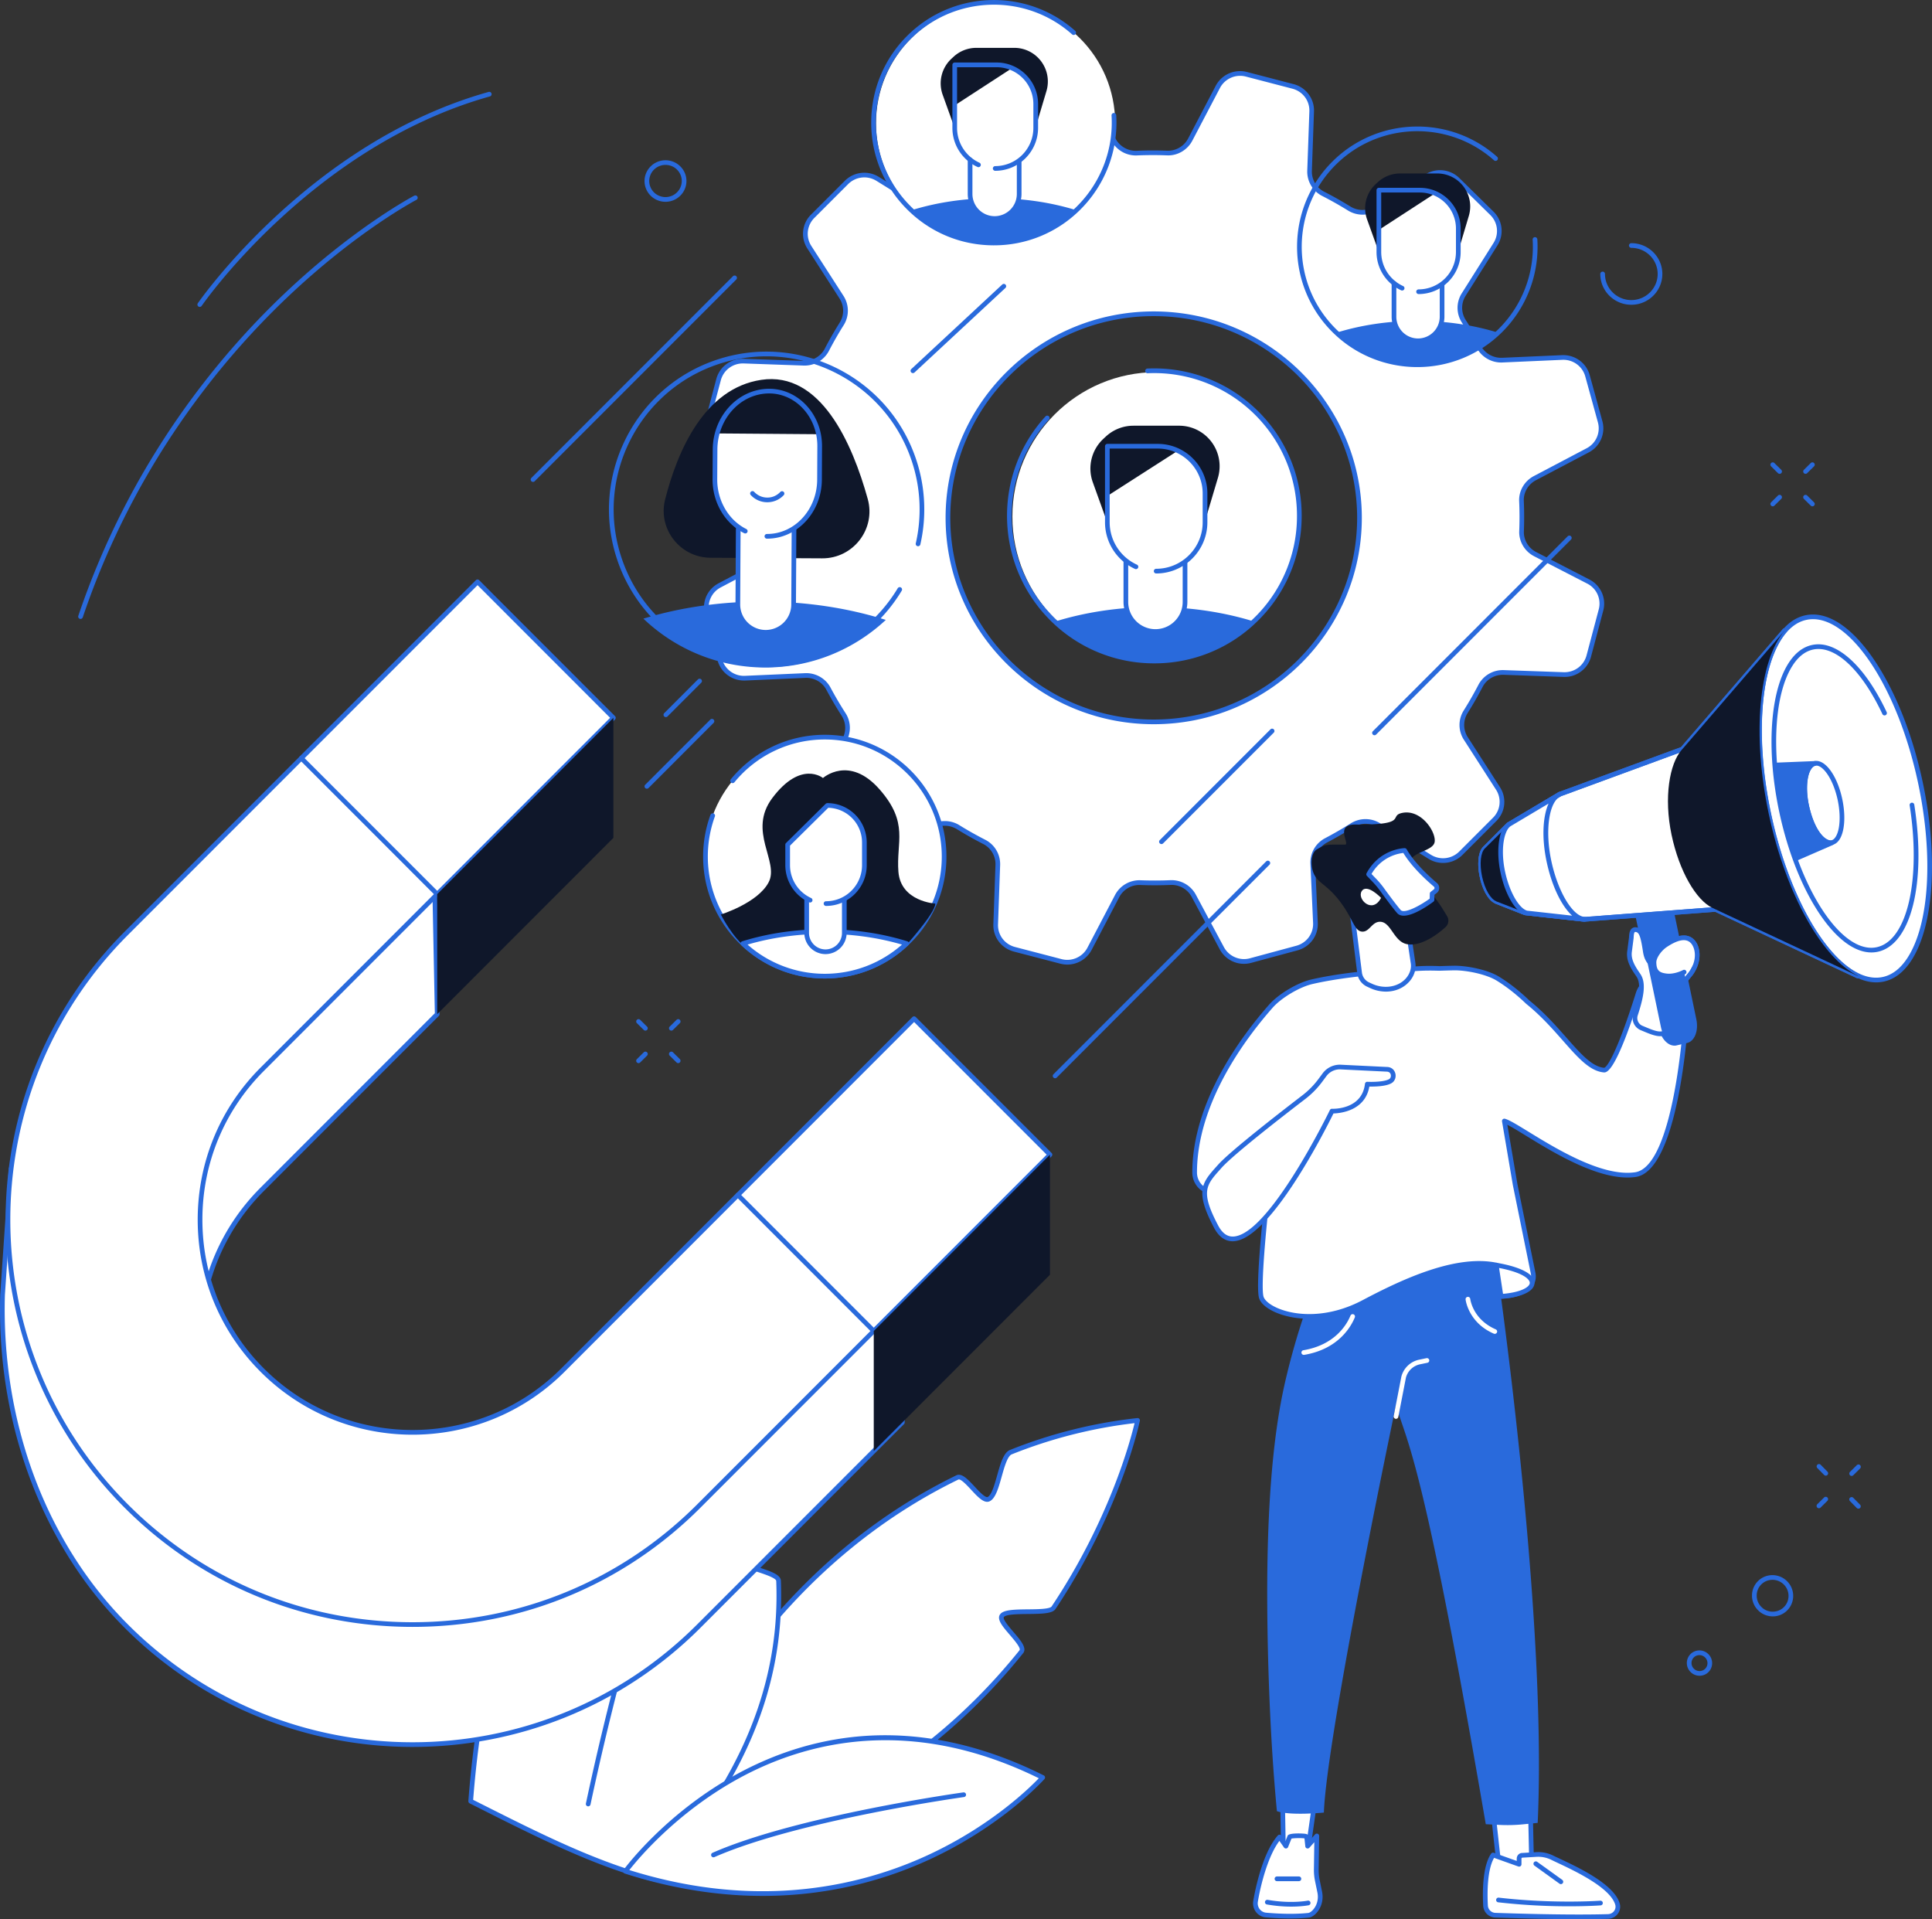 <svg width="298" height="296" fill="none" xmlns="http://www.w3.org/2000/svg">
  <rect width="100%" height="100%" fill="#333333" stroke="none"/>
  <g clip-path="url(#a)">
    <path
      d="M98.865 287.944s10.072-41.202 48.803-60.074c1.186-.578 3.633 3.922 4.833 3.343 1.537-.742 1.808-6.595 3.417-7.242a74.019 74.019 0 0 1 19.548-4.895s-2.769 13.62-12.954 28.889c-.766 1.15-7.104.065-7.957 1.23-.806 1.099 3.872 4.453 2.983 5.556-11.475 14.274-29.823 28.462-58.674 33.193Z"
      fill="#fff" />
    <path
      d="M98.865 288.306a.362.362 0 0 1-.35-.449c.024-.105 2.613-10.497 9.916-23.057 6.739-11.594 18.991-27.47 39.078-37.255.831-.405 1.8.636 2.827 1.743.654.706 1.648 1.769 2.006 1.599.608-.293 1.063-1.91 1.465-3.339.509-1.808.99-3.519 1.974-3.914a74.694 74.694 0 0 1 19.642-4.919.367.367 0 0 1 .307.115.353.353 0 0 1 .087.315c-.029.138-2.903 13.866-13.008 29.015-.456.684-1.902.749-4.23.771-1.443.014-3.417.032-3.738.474-.228.311.835 1.548 1.471 2.289 1.099 1.281 2.14 2.489 1.504 3.281-14.541 18.087-34.356 29.301-58.897 33.327-.015.004-.036.004-.054.004Zm49.041-60.128a.199.199 0 0 0-.083.018c-19.924 9.709-32.082 25.463-38.771 36.97-6.312 10.855-9.07 20.062-9.696 22.33 24.104-4.074 43.583-15.164 57.9-32.973.26-.325-.836-1.595-1.486-2.355-1.114-1.295-2.076-2.413-1.508-3.187.499-.68 1.963-.745 4.313-.767 1.417-.014 3.359-.032 3.634-.448 8.955-13.428 12.183-25.705 12.791-28.27a73.891 73.891 0 0 0-18.948 4.815c-.655.264-1.132 1.95-1.548 3.44-.488 1.729-.947 3.36-1.847 3.791-.843.409-1.819-.644-2.853-1.758-.567-.612-1.486-1.606-1.898-1.606Z"
      fill="#296ADC" />
    <path
      d="M120.09 243.823c-.058-1.4-6.11-2.019-5.925-3.368.184-1.331 7.382-4.956 7.519-6.254 2.679-25.499-3.196-44.454-3.196-44.454-8.586 5.885-15.032 9.821-20.795 17.229-.918 1.183 2.05 7.767 1.197 8.975-.94 1.328-6.298-1.295-7.162.058-12.77 20.029-17.69 43.04-19.125 61.803 9.436 4.742 18.962 9.68 28.319 12.024 14.775-16.184 19.761-31.251 19.168-46.013Z"
      fill="#fff" />
    <path
      d="M100.922 290.198a.37.37 0 0 1-.087-.011c-8.88-2.225-18.004-6.819-26.83-11.265l-1.565-.788a.365.365 0 0 1-.199-.351c1.262-16.528 5.615-40.696 19.18-61.97.567-.889 2.205-.553 3.94-.198 1.29.264 2.9.593 3.232.123.326-.46-.242-2.58-.658-4.128-.686-2.565-1.066-4.171-.528-4.862 5.149-6.616 10.843-10.487 18.055-15.381.915-.622 1.855-1.259 2.82-1.921a.364.364 0 0 1 .55.192c.058.192 5.868 19.321 3.21 44.599-.083.778-1.536 1.79-3.901 3.378-1.413.948-3.553 2.384-3.622 2.891-.054.38 1.706.966 2.654 1.28 1.738.579 3.239 1.078 3.275 2.022.651 16.224-5.647 31.36-19.262 46.27a.35.35 0 0 1-.264.12Zm-27.94-12.603 1.349.68c8.72 4.391 17.733 8.931 26.471 11.156 13.377-14.712 19.57-29.626 18.927-45.594-.019-.445-1.747-1.02-2.781-1.363-1.757-.586-3.275-1.089-3.141-2.066.108-.789 1.565-1.801 3.937-3.393 1.406-.944 3.532-2.369 3.583-2.851 2.407-22.923-2.181-40.746-3.045-43.835-.824.564-1.626 1.111-2.411 1.642-7.158 4.862-12.813 8.7-17.889 15.226-.354.456.228 2.637.655 4.232.665 2.485 1.034 4.044.55 4.732-.605.853-2.239.521-3.967.166-1.218-.249-2.885-.59-3.185-.119-13.42 21.038-17.773 44.949-19.053 61.387Z"
      fill="#296ADC" />
    <path
      d="M90.726 278.6a.365.365 0 0 1-.354-.437 444.684 444.684 0 0 1 5.568-23.054.36.36 0 0 1 .444-.253.36.36 0 0 1 .254.445 445.589 445.589 0 0 0-5.557 23.014.37.37 0 0 1-.355.285Z"
      fill="#296ADC" />
    <path
      d="M99.353 244.756a.36.36 0 0 1-.347-.463 445.498 445.498 0 0 1 13.098-37.751l2.245-5.639a.36.36 0 1 1 .672.267l-2.245 5.64A444.8 444.8 0 0 0 99.7 244.499a.363.363 0 0 1-.347.257ZM96.471 288.613s24.783-34.253 64.357-14.458c0 0-24.1 27.372-64.357 14.458Z"
      fill="#fff" />
    <path
      d="M117.635 292.412c-6.424 0-13.546-.973-21.276-3.455a.36.36 0 0 1-.18-.557c.06-.087 6.37-8.7 17.458-14.759 6.518-3.563 13.387-5.56 20.423-5.943 8.789-.474 17.849 1.584 26.934 6.127a.362.362 0 0 1 .108.561c-.061.069-6.2 6.96-17.198 12.162-6.399 3.031-15.314 5.864-26.269 5.864Zm-20.564-3.987c20.452 6.414 36.569 2.182 46.519-2.525 9.454-4.471 15.256-10.183 16.641-11.637-20.09-9.872-36.211-5.462-46.226 0-9.584 5.235-15.556 12.401-16.934 14.162Z"
      fill="#296ADC" />
    <path
      d="M110.05 286.457a.362.362 0 0 1-.148-.694c13.048-5.723 38.463-9.286 38.717-9.319a.363.363 0 0 1 .101.717c-.253.036-25.571 3.581-38.525 9.267a.395.395 0 0 1-.145.029Z"
      fill="#296ADC" />
    <path
      d="m244.985 89.675-8.192-4.221c-1.324-.68-2.152-2.051-2.094-3.527.062-1.56.058-3.111-.011-4.656-.065-1.472.749-2.843 2.061-3.534l8.146-4.29a3.84 3.84 0 0 0 1.927-4.417l-1.946-7.072a3.877 3.877 0 0 0-3.919-2.832l-9.233.408a3.885 3.885 0 0 1-3.597-2.033 56.584 56.584 0 0 0-2.336-3.972 3.816 3.816 0 0 1-.014-4.105l4.902-7.77a3.829 3.829 0 0 0-.56-4.779l-5.25-5.158a3.909 3.909 0 0 0-4.823-.51l-7.776 4.92a3.904 3.904 0 0 1-4.136.024 57.317 57.317 0 0 0-4.038-2.279 3.833 3.833 0 0 1-2.09-3.552l.325-9.152a3.854 3.854 0 0 0-2.892-3.86l-7.147-1.863a3.895 3.895 0 0 0-4.436 1.95l-4.266 8.129a3.866 3.866 0 0 1-3.558 2.072 56.392 56.392 0 0 0-4.693.011 3.864 3.864 0 0 1-3.564-2.044l-4.328-8.07a3.897 3.897 0 0 0-4.454-1.91l-7.129 1.928a3.855 3.855 0 0 0-2.86 3.889l.412 9.155a3.825 3.825 0 0 1-2.028 3.556 56.187 56.187 0 0 0-4.046 2.34c-1.251.797-2.859.782-4.121 0l-7.838-4.861a3.912 3.912 0 0 0-4.819.553l-5.199 5.21a3.825 3.825 0 0 0-.517 4.782l4.964 7.708a3.812 3.812 0 0 1 .025 4.099 55.126 55.126 0 0 0-2.296 4.004 3.885 3.885 0 0 1-3.583 2.073l-9.229-.326a3.88 3.88 0 0 0-3.894 2.869l-1.88 7.087a3.84 3.84 0 0 0 1.967 4.398l8.192 4.222c1.323.68 2.151 2.05 2.093 3.527-.061 1.559-.058 3.11.011 4.655.065 1.473-.748 2.844-2.061 3.534l-8.145 4.29a3.84 3.84 0 0 0-1.927 4.417l1.945 7.072a3.877 3.877 0 0 0 3.919 2.833l9.234-.409c1.486-.065 2.892.709 3.586 2.011a56.093 56.093 0 0 0 2.361 4.012c.802 1.241.788 2.836 0 4.088l-4.903 7.77a3.828 3.828 0 0 0 .561 4.778l5.249 5.159a3.91 3.91 0 0 0 4.823.51l7.777-4.92a3.903 3.903 0 0 1 4.136-.025c1.308.81 2.653 1.57 4.038 2.279a3.834 3.834 0 0 1 2.09 3.552l-.326 9.152a3.855 3.855 0 0 0 2.892 3.86l7.148 1.863a3.896 3.896 0 0 0 4.436-1.95l4.255-8.125a3.866 3.866 0 0 1 3.558-2.072c1.572.061 3.138.058 4.692-.011a3.865 3.865 0 0 1 3.565 2.044l4.324 8.074a3.898 3.898 0 0 0 4.454 1.91l7.129-1.928a3.856 3.856 0 0 0 2.86-3.889l-.412-9.156a3.836 3.836 0 0 1 2.05-3.566 57.606 57.606 0 0 0 4.006-2.319 3.9 3.9 0 0 1 4.139-.015l7.838 4.862c1.54.955 3.54.724 4.819-.553l5.203-5.206a3.82 3.82 0 0 0 .513-4.782l-4.964-7.709a3.81 3.81 0 0 1-.025-4.098 55.14 55.14 0 0 0 2.296-4.005 3.88 3.88 0 0 1 3.583-2.072l9.23.325a3.88 3.88 0 0 0 3.893-2.868l1.88-7.087a3.825 3.825 0 0 0-1.952-4.406Zm-67.032 21.661c-17.53 0-31.739-14.09-31.739-31.471 0-17.382 14.212-31.471 31.739-31.471s31.739 14.09 31.739 31.47c0 17.382-14.212 31.472-31.739 31.472Z"
      fill="#fff" />
    <path
      d="M164.627 148.769c-.361 0-.73-.047-1.095-.141l-7.148-1.863c-1.934-.507-3.235-2.243-3.163-4.225l.325-9.152a3.486 3.486 0 0 0-1.891-3.216 58.534 58.534 0 0 1-4.067-2.29 3.56 3.56 0 0 0-3.752.022l-7.777 4.919a4.248 4.248 0 0 1-5.271-.557l-5.25-5.158a4.168 4.168 0 0 1-.611-5.231l4.903-7.77a3.45 3.45 0 0 0 0-3.697 57.947 57.947 0 0 1-2.375-4.037c-.622-1.165-1.899-1.888-3.254-1.82l-9.234.409c-1.992.083-3.76-1.186-4.284-3.1l-1.945-7.072c-.528-1.913.34-3.9 2.104-4.833l8.145-4.29c1.193-.63 1.927-1.885 1.866-3.198a56.274 56.274 0 0 1-.011-4.684c.051-1.32-.694-2.572-1.898-3.194l-8.192-4.222c-1.775-.915-2.661-2.894-2.151-4.81l1.88-7.087a4.199 4.199 0 0 1 4.255-3.137l9.23.326c1.355.043 2.628-.691 3.246-1.878a57.291 57.291 0 0 1 2.31-4.03 3.459 3.459 0 0 0-.025-3.71l-4.964-7.71a4.163 4.163 0 0 1 .564-5.234l5.203-5.205a4.243 4.243 0 0 1 5.264-.604l7.838 4.861c1.149.713 2.614.713 3.738 0a57.415 57.415 0 0 1 4.071-2.354 3.475 3.475 0 0 0 1.836-3.22l-.412-9.155c-.09-1.983 1.197-3.73 3.124-4.255l7.129-1.928a4.235 4.235 0 0 1 4.866 2.088l4.328 8.077a3.522 3.522 0 0 0 3.228 1.852 57.18 57.18 0 0 1 4.726-.01 3.52 3.52 0 0 0 3.225-1.882l4.255-8.124a4.234 4.234 0 0 1 4.848-2.13l7.147 1.862a4.192 4.192 0 0 1 3.164 4.225l-.326 9.152a3.488 3.488 0 0 0 1.891 3.216 55.441 55.441 0 0 1 4.064 2.293 3.554 3.554 0 0 0 3.753-.025l7.776-4.92a4.25 4.25 0 0 1 5.271.558l5.25 5.158a4.166 4.166 0 0 1 .611 5.23l-4.903 7.77a3.469 3.469 0 0 0 .011 3.716 56.908 56.908 0 0 1 2.354 3.997c.629 1.18 1.912 1.896 3.261 1.841l9.237-.408c1.996-.084 3.76 1.186 4.284 3.1l1.945 7.072a4.18 4.18 0 0 1-2.104 4.832l-8.145 4.29c-1.193.63-1.927 1.885-1.866 3.198.069 1.545.073 3.119.011 4.685-.051 1.32.694 2.572 1.898 3.194l8.192 4.222a4.183 4.183 0 0 1 2.152 4.81l-1.88 7.087a4.203 4.203 0 0 1-4.256 3.137l-9.23-.326c-1.355-.043-2.632.691-3.246 1.877a57.137 57.137 0 0 1-2.31 4.03 3.46 3.46 0 0 0 .025 3.712l4.964 7.708a4.164 4.164 0 0 1-.564 5.235l-5.203 5.205a4.243 4.243 0 0 1-5.264.604l-7.838-4.862a3.559 3.559 0 0 0-3.756.015 57.394 57.394 0 0 1-4.031 2.333 3.49 3.49 0 0 0-1.855 3.23l.413 9.156c.09 1.982-1.197 3.73-3.124 4.254l-7.133 1.928a4.235 4.235 0 0 1-4.866-2.087l-4.324-8.078a3.511 3.511 0 0 0-3.229-1.852 56.802 56.802 0 0 1-4.725.011c-1.33-.054-2.599.687-3.225 1.881l-4.255 8.125a4.234 4.234 0 0 1-3.753 2.268Zm-18.893-22.135c.777 0 1.554.21 2.234.629 1.287.8 2.639 1.56 4.013 2.261a4.215 4.215 0 0 1 2.285 3.885l-.326 9.152c-.058 1.643 1.02 3.079 2.625 3.498l7.148 1.863a3.511 3.511 0 0 0 4.023-1.765l4.256-8.125a4.245 4.245 0 0 1 3.893-2.268c1.562.058 3.131.055 4.664-.011a4.253 4.253 0 0 1 3.901 2.232l4.324 8.078a3.52 3.52 0 0 0 4.038 1.733l7.133-1.928c1.598-.434 2.665-1.881 2.592-3.52l-.412-9.156a4.216 4.216 0 0 1 2.242-3.903 58.2 58.2 0 0 0 3.98-2.3 4.283 4.283 0 0 1 4.523-.019l7.838 4.862a3.531 3.531 0 0 0 4.375-.503l5.202-5.205a3.444 3.444 0 0 0 .466-4.33l-4.963-7.709a4.187 4.187 0 0 1-.029-4.489 56.597 56.597 0 0 0 2.281-3.979 4.24 4.24 0 0 1 3.915-2.264l9.23.325c1.66.054 3.109-1.013 3.532-2.601l1.88-7.086a3.455 3.455 0 0 0-1.782-3.983l-8.192-4.221c-1.454-.75-2.35-2.265-2.289-3.864.062-1.544.058-3.1-.011-4.623-.072-1.592.814-3.11 2.253-3.87l8.145-4.29a3.463 3.463 0 0 0 1.746-4.002l-1.945-7.072a3.503 3.503 0 0 0-3.557-2.568l-9.234.409c-1.623.072-3.17-.8-3.93-2.221a55.062 55.062 0 0 0-2.321-3.947 4.195 4.195 0 0 1-.018-4.493l4.903-7.77a3.448 3.448 0 0 0-.507-4.326l-5.249-5.159a3.528 3.528 0 0 0-4.378-.462l-7.777 4.92a4.284 4.284 0 0 1-4.519.028 56.246 56.246 0 0 0-4.013-2.264 4.21 4.21 0 0 1-2.285-3.886l.326-9.152c.057-1.642-1.02-3.078-2.625-3.498l-7.148-1.862a3.512 3.512 0 0 0-4.023 1.765l-4.256 8.114c-.755 1.44-2.281 2.34-3.893 2.268a58.94 58.94 0 0 0-4.664.01 4.234 4.234 0 0 1-3.897-2.231l-4.328-8.078a3.524 3.524 0 0 0-4.042-1.733l-7.129 1.928c-1.598.434-2.665 1.881-2.593 3.524l.413 9.155a4.192 4.192 0 0 1-2.224 3.893 56.84 56.84 0 0 0-4.02 2.326c-1.356.86-3.124.86-4.505.003l-7.838-4.862a3.53 3.53 0 0 0-4.374.503l-5.203 5.206a3.449 3.449 0 0 0-.466 4.333l4.964 7.709a4.197 4.197 0 0 1 .029 4.49 55.51 55.51 0 0 0-2.282 3.978 4.237 4.237 0 0 1-3.915 2.265l-9.23-.326c-1.659-.054-3.109 1.01-3.532 2.601l-1.88 7.087a3.456 3.456 0 0 0 1.782 3.982l8.193 4.222c1.453.749 2.35 2.264 2.288 3.863-.061 1.545-.058 3.1.011 4.623.072 1.592-.813 3.111-2.252 3.87l-8.146 4.291a3.463 3.463 0 0 0-1.746 4l1.945 7.073a3.496 3.496 0 0 0 3.558 2.568l9.233-.409c1.627-.076 3.167.793 3.923 2.203a55.987 55.987 0 0 0 2.346 3.987c.868 1.345.868 3.103.004 4.474l-4.903 7.771a3.447 3.447 0 0 0 .507 4.326l5.249 5.158a3.527 3.527 0 0 0 4.378.463l7.777-4.919a4.313 4.313 0 0 1 2.285-.655Zm32.219-14.936c-17.7 0-32.1-14.282-32.1-31.833 0-17.552 14.4-31.833 32.1-31.833 17.701 0 32.101 14.281 32.101 31.833 0 17.551-14.4 31.833-32.101 31.833Zm0-62.943c-17.303 0-31.377 13.956-31.377 31.11s14.078 31.109 31.377 31.109c17.3 0 31.378-13.956 31.378-31.11 0-17.153-14.075-31.109-31.378-31.109Z"
      fill="#296ADC" />
    <path
      d="M156.157 79.67c0-12.3 9.956-22.273 22.241-22.273s22.241 9.973 22.241 22.273c0 12.299-9.956 22.272-22.241 22.272-12.281-.004-22.241-9.973-22.241-22.272Z"
      fill="#fff" />
    <path
      d="M162.744 95.86a22.272 22.272 0 0 0 15.347 6.107 22.276 22.276 0 0 0 15.347-6.106c-4.635-1.436-9.841-2.243-15.347-2.243s-10.716.807-15.347 2.243Z"
      fill="#296ADC" />
    <path
      d="M185.256 66.654a6.223 6.223 0 0 0-3.38-.995h-7.057a6.246 6.246 0 0 0-4.248 1.668l-.387.358a6.257 6.257 0 0 0-1.627 6.696l2.321 6.446 14.881-.094 2.1-7.043a6.254 6.254 0 0 0-2.603-7.036Z"
      fill="#0F172A" />
    <path
      d="M181.699 69.523c-.004-.004-.015-.007-.015-.007l-10.885 6.981v4.052a7.529 7.529 0 0 0 2.859 5.907v6.377a4.563 4.563 0 1 0 9.125 0V86.63a7.525 7.525 0 0 0 3.081-6.08V76.11a7.283 7.283 0 0 0-4.165-6.587Z"
      fill="#fff" />
    <path
      d="M178.221 97.764a4.931 4.931 0 0 1-4.924-4.927v-6.244a.362.362 0 0 1 .723 0v6.244a4.205 4.205 0 0 0 4.201 4.203 4.206 4.206 0 0 0 4.201-4.203v-6.049c0-.198.163-.361.361-.361.199 0 .362.163.362.361v6.049a4.931 4.931 0 0 1-4.924 4.927Z"
      fill="#296ADC" />
    <path
      d="M178.333 88.449a.363.363 0 0 1-.362-.362c0-.199.163-.362.362-.362 3.955 0 7.173-3.219 7.173-7.176V76.11c0-3.816-3.106-6.924-6.92-6.924h-7.426v11.366a7.198 7.198 0 0 0 4.205 6.537c.18.083.26.296.18.477-.083.181-.296.264-.477.181a7.919 7.919 0 0 1-4.627-7.195V68.825c0-.2.162-.362.361-.362h7.788c4.215 0 7.642 3.43 7.642 7.647v4.439c-.003 4.358-3.546 7.9-7.899 7.9Z"
      fill="#296ADC" />
    <path
      d="M178.058 102.311c-.166 0-.332 0-.499-.004A22.58 22.58 0 0 1 161.63 95.3c-8.261-8.627-8.42-22.28-.365-31.08a.36.36 0 1 1 .531.488c-7.801 8.523-7.646 21.74.351 30.093a21.87 21.87 0 0 0 15.423 6.783 21.85 21.85 0 0 0 15.698-6.114 21.896 21.896 0 0 0 6.779-15.431c.126-5.882-2.043-11.46-6.11-15.707a22.023 22.023 0 0 0-16.935-6.765.363.363 0 0 1-.036-.724 22.746 22.746 0 0 1 17.491 6.986 22.603 22.603 0 0 1 6.313 16.224 22.61 22.61 0 0 1-7.003 15.938 22.542 22.542 0 0 1-15.709 6.32Z"
      fill="#296ADC" />
    <path
      d="M108.814 132.122c0-10.18 8.239-18.431 18.406-18.431 10.162 0 18.401 8.251 18.401 18.431 0 10.179-8.239 18.43-18.401 18.43-10.167 0-18.406-8.251-18.406-18.43Z"
      fill="#fff" />
    <path
      d="M127.219 150.914c-10.347 0-18.767-8.429-18.767-18.792 0-2.214.38-4.385 1.136-6.447a.36.36 0 1 1 .679.246 18.048 18.048 0 0 0-1.088 6.201c0 9.962 8.095 18.069 18.044 18.069s18.041-8.107 18.041-18.069c0-9.963-8.095-18.069-18.041-18.069a17.985 17.985 0 0 0-13.941 6.598.362.362 0 1 1-.56-.459 18.707 18.707 0 0 1 14.497-6.863c10.348 0 18.764 8.429 18.764 18.793 0 10.363-8.416 18.792-18.764 18.792Z"
      fill="#296ADC" />
    <path
      d="M114.595 145.524a18.323 18.323 0 0 0 12.624 5.028c4.888 0 9.328-1.913 12.625-5.028-3.814-1.183-8.095-1.848-12.625-1.848-4.53 0-8.814.665-12.624 1.848Z"
      fill="#fff" />
    <path d="M127.328 146.794a2.905 2.905 0 0 1-2.903-2.909v-14.831h5.81v14.831a2.91 2.91 0 0 1-2.907 2.909Z"
      fill="#fff" />
    <path
      d="M138.575 134.462c-.365-4.608 1.663-7.484-2.885-12.69-4.711-5.389-8.753-1.776-8.753-1.776s-3.369-2.8-7.791 3.057c-3.9 5.169 1.096 9.8-.585 13.019-1.681 3.219-7.375 4.974-7.375 4.974s1.825 3.657 4.088 5.267h24.028s4.967-5.412 4.967-6.949c0 0-5.329-.293-5.694-4.902Z"
      fill="#0F172A" />
    <path
      d="M114.595 145.524a18.323 18.323 0 0 0 12.624 5.028c4.888 0 9.328-1.913 12.625-5.028-3.814-1.183-8.095-1.848-12.625-1.848-4.53 0-8.814.665-12.624 1.848Z"
      fill="#fff" />
    <path
      d="M127.219 150.914c-4.804 0-9.374-1.82-12.874-5.126a.363.363 0 0 1-.105-.344.365.365 0 0 1 .246-.264c3.988-1.237 8.272-1.863 12.733-1.863 4.462 0 8.746.626 12.734 1.863a.361.361 0 0 1 .141.608 18.682 18.682 0 0 1-12.875 5.126Zm-11.912-5.227a17.943 17.943 0 0 0 11.909 4.503c4.407 0 8.612-1.595 11.909-4.503-3.746-1.093-7.748-1.65-11.909-1.65-4.161.004-8.164.557-11.909 1.65Z"
      fill="#296ADC" />
    <path
      d="M127.61 124.225h-.203l-5.911 5.95v3.263a5.915 5.915 0 0 0 2.925 5.108v5.336a2.904 2.904 0 1 0 5.806 0v-5.235a5.921 5.921 0 0 0 3.095-5.209v-3.49a5.711 5.711 0 0 0-5.712-5.723Z"
      fill="#fff" />
    <path
      d="M127.328 147.156a3.273 3.273 0 0 1-3.265-3.271v-5.172a.362.362 0 0 1 .723 0v5.172a2.55 2.55 0 0 0 2.542 2.547 2.547 2.547 0 0 0 2.542-2.547v-5.086a.361.361 0 0 1 .723 0v5.086a3.273 3.273 0 0 1-3.265 3.271Z"
      fill="#296ADC" />
    <path
      d="M127.411 139.725a.361.361 0 0 1 0-.723c3.062 0 5.553-2.496 5.553-5.564v-3.49a5.345 5.345 0 0 0-5.119-5.358l-.09-.003-5.901 5.838v3.013a5.579 5.579 0 0 0 3.254 5.065c.181.083.26.296.181.481-.083.181-.297.26-.477.181a6.308 6.308 0 0 1-3.681-5.723v-3.162c0-.097.04-.188.109-.257l6.113-6.051c.134-.131.34-.109.524-.098a6.069 6.069 0 0 1 5.81 6.081v3.491c.004 3.458-2.812 6.279-6.276 6.279Z"
      fill="#296ADC" />
    <path
      d="M135.119 18.995c0-10.201 8.257-18.47 18.445-18.47s18.442 8.269 18.442 18.47c0 10.201-8.257 18.47-18.442 18.47-10.188 0-18.445-8.269-18.445-18.47Z"
      fill="#fff" />
    <path
      d="M140.578 32.426a18.48 18.48 0 0 0 12.726 5.065 18.48 18.48 0 0 0 12.726-5.065c-3.843-1.19-8.16-1.859-12.726-1.859-4.566-.003-8.883.67-12.726 1.86Z"
      fill="#296ADC" />
    <path
      d="M159.248 8.204a5.168 5.168 0 0 0-2.802-.824h-5.853a5.17 5.17 0 0 0-3.522 1.385l-.322.297a5.187 5.187 0 0 0-1.348 5.552l1.923 5.343 12.343-.076 1.743-5.838a5.193 5.193 0 0 0-2.162-5.839Z"
      fill="#0F172A" />
    <path
      d="m156.196 10.538-.079-.037-8.858 5.756v3.472c0 1.986.929 3.755 2.372 4.898v5.289a3.787 3.787 0 0 0 3.785 3.787 3.787 3.787 0 0 0 3.785-3.787v-5.155a6.238 6.238 0 0 0 2.556-5.035v-3.68a6.048 6.048 0 0 0-3.561-5.508Z"
      fill="#fff" />
    <path
      d="M153.506 26.342a.363.363 0 0 1-.361-.362c0-.199.163-.361.361-.361a5.893 5.893 0 0 0 5.886-5.89v-3.682a5.683 5.683 0 0 0-5.676-5.68h-6.095v9.363a5.91 5.91 0 0 0 3.449 5.364c.181.083.26.297.181.478a.362.362 0 0 1-.478.18 6.63 6.63 0 0 1-3.872-6.022v-9.728c0-.199.163-.361.362-.361h6.457c3.528 0 6.399 2.872 6.399 6.402v3.683c-.004 3.65-2.968 6.616-6.613 6.616Z"
      fill="#296ADC" />
    <path
      d="M153.3 37.838h-.133c-5.051-.032-9.787-2.037-13.337-5.632a18.802 18.802 0 0 1-5.449-13.417 18.838 18.838 0 0 1 5.629-13.345c7.072-6.981 18.424-7.282 25.839-.68a.361.361 0 1 1-.481.54c-7.125-6.353-18.04-6.064-24.844.65a18.086 18.086 0 0 0-5.416 12.835 18.103 18.103 0 0 0 5.239 12.907 18.057 18.057 0 0 0 12.827 5.418h.126c4.812 0 9.342-1.859 12.77-5.245a18.204 18.204 0 0 0 5.379-14.082.363.363 0 0 1 .723-.043 18.924 18.924 0 0 1-5.596 14.643 18.777 18.777 0 0 1-13.276 5.451Z"
      fill="#296ADC" />
    <path
      d="M153.416 34.065a4.153 4.153 0 0 1-4.147-4.149v-5.289a.362.362 0 0 1 .723 0v5.289a3.43 3.43 0 0 0 3.424 3.426 3.43 3.43 0 0 0 3.424-3.426v-5.021c0-.199.163-.362.361-.362.199 0 .362.163.362.362v5.021a4.157 4.157 0 0 1-4.147 4.15ZM206.135 51.313a18.116 18.116 0 0 0 12.476 4.963c4.834 0 9.219-1.888 12.477-4.963-3.768-1.169-8.001-1.823-12.477-1.823-4.476 0-8.709.654-12.476 1.823Z"
      fill="#296ADC" />
    <path
      d="M224.443 27.565a5.081 5.081 0 0 0-2.748-.81h-5.741c-1.28 0-2.516.484-3.453 1.356l-.314.293a5.077 5.077 0 0 0-1.32 5.444l1.887 5.242 12.101-.076 1.706-5.727a5.09 5.09 0 0 0-2.118-5.722Z"
      fill="#0F172A" />
    <path
      d="m221.449 29.85-.079-.035-8.684 5.643v3.404a6.13 6.13 0 0 0 2.324 4.804v5.187a3.71 3.71 0 1 0 7.419 0V43.8a6.11 6.11 0 0 0 2.505-4.938v-3.61a5.916 5.916 0 0 0-3.485-5.401Z"
      fill="#fff" />
    <path
      d="M218.81 45.355a.363.363 0 0 1-.362-.362c0-.199.163-.361.362-.361a5.77 5.77 0 0 0 5.763-5.767v-3.61a5.569 5.569 0 0 0-5.561-5.563h-5.968v9.173a5.783 5.783 0 0 0 3.376 5.253.36.36 0 1 1-.296.658 6.51 6.51 0 0 1-3.803-5.91V29.33c0-.199.162-.362.361-.362h6.33c3.464 0 6.284 2.822 6.284 6.287v3.61c.004 3.578-2.907 6.49-6.486 6.49Z"
      fill="#296ADC" />
    <path
      d="M218.608 56.616c-4.794 0-9.585-1.841-13.207-5.517-7.184-7.285-7.104-19.06.177-26.247 6.938-6.848 18.069-7.141 25.343-.67a.36.36 0 0 1 .029.51.36.36 0 0 1-.509.03c-6.993-6.222-17.69-5.94-24.357.643-6.999 6.91-7.075 18.225-.17 25.228s18.214 7.08 25.213.17a17.853 17.853 0 0 0 5.275-13.804.363.363 0 0 1 .34-.383.363.363 0 0 1 .383.34 18.577 18.577 0 0 1-5.488 14.364 18.493 18.493 0 0 1-13.029 5.336Z"
      fill="#296ADC" />
    <path
      d="M218.723 52.926a4.076 4.076 0 0 1-4.071-4.073v-5.187a.362.362 0 0 1 .723 0v5.187a3.351 3.351 0 0 0 3.348 3.35 3.353 3.353 0 0 0 3.348-3.35V43.93c0-.2.163-.362.362-.362.198 0 .361.163.361.362v4.923a4.076 4.076 0 0 1-4.071 4.073ZM99.24 95.416c4.856 4.634 11.418 7.499 18.656 7.535 7.237.04 13.828-2.757 18.734-7.34-5.636-1.78-11.974-2.796-18.68-2.832-6.707-.033-13.055.918-18.71 2.637Z"
      fill="#296ADC" />
    <path
      d="M133.843 76.95c-2.368-8.542-7.256-19.741-16.421-18.366-8.792 1.32-12.928 10.971-14.83 18.448-1.157 4.55 2.314 8.968 7.006 8.993l17.209.09c4.801.03 8.323-4.536 7.036-9.166Z"
      fill="#0F172A" />
    <path
      d="m126.261 67.03-.01-.061-15.626-.12-.011.036a9.712 9.712 0 0 0-.321 2.45l-.026 4.58c-.014 3.063 1.417 5.765 3.601 7.342l-.061 11.945a4.302 4.302 0 1 0 8.604.043l.062-11.77c2.339-1.523 3.915-4.302 3.929-7.481l.026-5.162a9.228 9.228 0 0 0-.167-1.802Z"
      fill="#fff" />
    <path
      d="M118.109 97.89h-.025a4.67 4.67 0 0 1-4.639-4.688l.062-11.59c0-.2.162-.362.361-.362h.004c.199 0 .361.163.358.362l-.062 11.59a3.943 3.943 0 0 0 3.919 3.961h.022a3.95 3.95 0 0 0 3.941-3.921l.061-11.637c0-.2.163-.362.362-.362h.003c.199 0 .362.163.358.362l-.061 11.637a4.673 4.673 0 0 1-4.664 4.648ZM118.355 77.463h-.018a3.443 3.443 0 0 1-2.535-1.11.361.361 0 0 1 .528-.493 2.728 2.728 0 0 0 2.007.88c.77.017 1.489-.305 2.024-.865a.36.36 0 1 1 .524.495 3.446 3.446 0 0 1-2.53 1.093Z"
      fill="#296ADC" />
    <path
      d="M118.329 83.08h-.039a.362.362 0 0 1 .003-.724h.04c4.23 0 7.686-3.743 7.712-8.362l.025-5.162c.025-4.472-3.294-8.129-7.393-8.15h-.04c-4.378 0-7.958 3.874-7.983 8.652l-.025 4.58c-.018 3.292 1.742 6.305 4.486 7.68.178.09.25.307.163.484a.365.365 0 0 1-.484.163c-2.987-1.497-4.903-4.767-4.885-8.33l.026-4.577c.029-5.194 3.951-9.383 8.745-9.372 4.498.025 8.138 4.004 8.113 8.877L126.768 74c-.033 5.017-3.811 9.08-8.439 9.08Z"
      fill="#296ADC" />
    <path
      d="M118.221 102.904c-3.724 0-7.422-.865-10.85-2.579A24.161 24.161 0 0 1 95.177 86.26c-4.24-12.726 2.657-26.533 15.376-30.776 12.719-4.244 26.518 2.655 30.759 15.384a24.31 24.31 0 0 1 .647 13.099.358.358 0 0 1-.434.271.359.359 0 0 1-.271-.434 23.56 23.56 0 0 0-.625-12.708c-4.115-12.346-17.506-19.042-29.845-14.925-12.342 4.117-19.034 17.515-14.916 29.861 1.992 5.984 6.196 10.827 11.832 13.649a23.422 23.422 0 0 0 18.012 1.28 23.57 23.57 0 0 0 12.755-10.23.36.36 0 0 1 .495-.123.36.36 0 0 1 .123.496 24.31 24.31 0 0 1-13.149 10.545 24.57 24.57 0 0 1-7.715 1.255Z"
      fill="#296ADC" />
    <path
      d="M86.822 229.834c-12.788 12.795-33.59 12.791-46.377 0-12.788-12.794-12.788-33.609 0-46.404l26.992-27.007-.742-37.194-47.212 43.231a62.084 62.084 0 0 0-14.895 23.911l-2.864-6.142-1.33 19.472c-.524 18.134 5.372 37.383 19.089 51.107 24.342 24.356 63.955 24.356 88.297 0l31.399-31.417 1.226-43.17-53.583 53.613Z"
      fill="#fff" />
    <path
      d="M63.633 269.437c-16.084 0-32.162-6.124-44.403-18.372C6.457 238.284-.54 219.561.033 199.694l1.33-19.487c.01-.166.134-.3.293-.332a.364.364 0 0 1 .394.202l2.487 5.336c3.131-8.78 8.07-16.586 14.69-23.209l47.223-43.239a.364.364 0 0 1 .607.26l.741 37.194a.365.365 0 0 1-.105.264l-26.992 27.008c-6.117 6.12-9.483 14.267-9.483 22.945s3.37 16.828 9.483 22.945c6.117 6.121 14.26 9.488 22.932 9.488 8.673 0 16.819-3.371 22.932-9.488l53.586-53.617a.356.356 0 0 1 .398-.076.354.354 0 0 1 .217.344l-1.226 43.17a.36.36 0 0 1-.104.246l-31.399 31.417c-12.242 12.245-28.326 18.369-44.404 18.372ZM1.988 181.654.756 199.727c-.568 19.657 6.352 38.185 18.984 50.824 24.2 24.218 63.582 24.218 87.783 0l31.298-31.312 1.197-42.117-52.943 52.969-.257-.257.257.257c-6.25 6.255-14.577 9.702-23.442 9.702-8.864 0-17.19-3.447-23.445-9.702-6.251-6.254-9.696-14.585-9.696-23.459 0-8.87 3.441-17.2 9.696-23.458l26.883-26.899-.719-36.239-46.623 42.688c-6.74 6.747-11.725 14.745-14.798 23.763a.367.367 0 0 1-.321.246.374.374 0 0 1-.348-.21l-2.274-4.869Z"
      fill="#296ADC" />
    <path d="M94.613 110.714 73.655 89.74l-27.18 27.196 4.707 14.408 16.25 6.565 27.18-27.195Z" fill="#fff" />
    <path
      d="M67.433 138.271a.34.34 0 0 1-.134-.025l-16.25-6.566a.379.379 0 0 1-.21-.224l-4.707-14.408a.365.365 0 0 1 .086-.369l27.18-27.196a.36.36 0 0 1 .51 0l20.958 20.97a.358.358 0 0 1 .105.257c0 .098-.04.188-.105.257l-27.18 27.195a.337.337 0 0 1-.253.109Zm-15.958-7.199 15.875 6.41 26.757-26.772-20.448-20.46-26.768 26.783 4.584 14.039Z"
      fill="#296ADC" />
    <path d="m161.952 178.087-20.962-20.97-27.18 27.196 6.201 14.77 14.761 6.204 27.18-27.2Z" fill="#fff" />
    <path
      d="M134.772 205.645a.395.395 0 0 1-.141-.029l-14.761-6.2a.372.372 0 0 1-.196-.196l-6.196-14.769a.356.356 0 0 1 .079-.395l27.18-27.195a.36.36 0 0 1 .51 0l20.958 20.97a.356.356 0 0 1 .105.257c0 .097-.04.188-.105.256l-27.18 27.196a.355.355 0 0 1-.253.105Zm-14.487-6.837 14.404 6.048 26.753-26.768-20.448-20.46-26.754 26.768 6.045 14.412Z"
      fill="#296ADC" />
    <path
      d="M40.445 211.317c-12.788-12.795-12.788-33.609 0-46.404l26.992-27.007-20.959-20.97-26.991 27.007c-24.342 24.356-24.342 63.988 0 88.348 24.341 24.359 63.955 24.356 88.297 0l26.992-27.008-20.959-20.97-26.991 27.008c-12.791 12.791-33.598 12.791-46.381-.004Z"
      fill="#fff" />
    <path
      d="M63.633 250.92c-16.793 0-32.563-6.526-44.403-18.373-24.483-24.497-24.487-64.36 0-88.857l26.992-27.008a.36.36 0 0 1 .51 0l20.961 20.97a.362.362 0 0 1 0 .511L40.701 165.17c-6.117 6.121-9.483 14.267-9.483 22.945s3.37 16.828 9.483 22.945c12.647 12.654 33.221 12.654 45.868 0l26.992-27.007a.366.366 0 0 1 .51 0l20.958 20.97a.36.36 0 0 1 0 .51l-26.992 27.007c-11.84 11.854-27.614 18.38-44.404 18.38ZM46.475 117.449 19.74 144.2c-24.201 24.215-24.201 63.619 0 87.837C31.446 243.75 47.032 250.2 63.633 250.2c16.598 0 32.187-6.45 43.894-18.163l26.735-26.75-20.448-20.46-26.735 26.75c-12.929 12.936-33.963 12.936-46.887 0-6.251-6.254-9.697-14.585-9.697-23.458 0-8.87 3.442-17.201 9.696-23.459l26.736-26.751-20.452-20.46Z"
      fill="#296ADC" />
    <path
      d="M94.613 110.714v18.513l-27.18 27.196v-18.514l27.18-27.195ZM161.952 178.088v18.517l-27.18 27.196v-18.514l27.18-27.199Z"
      fill="#0F172A" />
    <path d="m203.159 275.352-1.457 10.248-3.734.015-.174-10.078 5.365-.185Z" fill="#fff" />
    <path
      d="M197.968 285.976a.362.362 0 0 1-.362-.354l-.177-10.078a.362.362 0 0 1 .351-.369l5.365-.185a.351.351 0 0 1 .282.12.362.362 0 0 1 .09.293l-1.46 10.248a.363.363 0 0 1-.358.311l-3.731.014c.003 0 0 0 0 0Zm.191-10.092.163 9.365 3.062-.01 1.356-9.511-4.581.156Z"
      fill="#296ADC" />
    <path
      d="M201.825 295.396c-1.464.156-3.644.221-6.558-.036a1.8 1.8 0 0 1-1.609-2.091c.452-2.782 1.717-7.687 3.706-9.937l.983 1.404.582-1.451c.094-.155 2.567-.26 2.621.033l.152 1.414 1.403-1.574-.076 5.17a8.16 8.16 0 0 0 .159 1.7l.369 1.787c.221 1.074-.054 2.214-.803 3.017-.292.314-.621.532-.929.564Z"
      fill="#fff" />
    <path
      d="M198.994 295.895c-1.048 0-2.299-.047-3.756-.173a2.122 2.122 0 0 1-1.504-.822 2.19 2.19 0 0 1-.43-1.689c.119-.731 1.236-7.231 3.792-10.118a.368.368 0 0 1 .568.033l.6.857.336-.832c.008-.018.015-.036.026-.05.271-.453 2.476-.312 2.722-.264.137.025.506.094.564.423l.069.629.86-.966a.363.363 0 0 1 .633.246l-.076 5.17a7.602 7.602 0 0 0 .152 1.62l.368 1.787c.254 1.223-.083 2.471-.892 3.335-.376.402-.778.637-1.154.677-.694.072-1.648.137-2.878.137Zm-1.652-11.966c-1.797 2.362-2.928 6.953-3.326 9.398-.065.398.04.81.286 1.129.246.318.6.51.998.546 3.109.271 5.245.17 6.489.04.195-.022.452-.185.701-.453.651-.694.919-1.703.713-2.695l-.369-1.787a8.416 8.416 0 0 1-.17-1.779l.061-4.2-.759.85a.366.366 0 0 1-.379.105.358.358 0 0 1-.25-.308l-.13-1.229c-.416-.08-1.591-.055-2.003.025l-.524 1.302a.36.36 0 0 1-.629.072l-.709-1.016Z"
      fill="#296ADC" />
    <path
      d="M199.157 294.065c-1.027 0-2.303-.08-3.745-.333a.36.36 0 0 1-.293-.419.365.365 0 0 1 .419-.293c3.587.633 6.153.13 6.179.123a.362.362 0 0 1 .144.709c-.065.014-1.073.213-2.704.213ZM200.35 290.137h-3.387a.363.363 0 0 1-.362-.362c0-.199.163-.362.362-.362h3.387c.199 0 .362.163.362.362a.36.36 0 0 1-.362.362Z"
      fill="#296ADC" />
    <path d="m229.949 276.267 1.312 11.945 5.022 1.049-.307-14.003-6.027 1.009Z" fill="#fff" />
    <path
      d="M236.283 289.623a.49.49 0 0 1-.076-.008l-5.022-1.052a.365.365 0 0 1-.285-.315l-1.313-11.941a.365.365 0 0 1 .3-.398l6.027-1.009a.36.36 0 0 1 .419.351l.308 14.003a.363.363 0 0 1-.358.369Zm-4.693-1.715 4.317.904-.286-13.131-5.278.883 1.247 11.344Z"
      fill="#296ADC" />
    <path
      d="M229.139 293.906c-.112-2.095-.112-5.947 1.161-7.807l4.016 1.433v-.857c0-.275.199-.503.448-.518l2.242-.13a4.919 4.919 0 0 1 2.433.499c2.252 1.107 9.103 3.95 10.054 7.145.282.944-.455 1.884-1.439 1.913-2.256.065-7.675.134-17.404-.199a1.562 1.562 0 0 1-1.511-1.479Z"
      fill="#fff" />
    <path
      d="M243.557 296c-2.99 0-7.216-.058-12.925-.253a1.915 1.915 0 0 1-1.858-1.823c-.116-2.167-.109-6.088 1.222-8.027a.365.365 0 0 1 .419-.138l3.532 1.259v-.347c0-.467.347-.854.789-.879l2.241-.13a5.227 5.227 0 0 1 2.614.539c.267.134.604.289.983.466 2.925 1.375 8.373 3.932 9.255 6.899a1.8 1.8 0 0 1-.278 1.584 1.93 1.93 0 0 1-1.497.796c-.961.025-2.433.054-4.497.054Zm-14.06-2.112a1.197 1.197 0 0 0 1.16 1.139c9.628.329 15.022.268 17.383.196.369-.011.716-.196.933-.496.202-.282.264-.629.17-.955-.789-2.655-6.248-5.216-8.869-6.45-.387-.181-.723-.34-.994-.474a4.542 4.542 0 0 0-2.252-.463l-2.242.13c-.05.004-.108.069-.108.16v.857a.368.368 0 0 1-.152.297.372.372 0 0 1-.329.047l-3.742-1.335c-1.067 1.841-1.063 5.357-.958 7.347Z"
      fill="#296ADC" />
    <path
      d="M242.002 294.014a95.89 95.89 0 0 1-10.911-.615.36.36 0 0 1-.318-.401.36.36 0 0 1 .401-.319c8.554.992 15.615.474 15.687.471a.362.362 0 0 1 .054.72c-.036.007-1.923.144-4.913.144ZM240.755 290.596a.35.35 0 0 1-.21-.069l-3.864-2.782a.364.364 0 0 1-.084-.506.364.364 0 0 1 .507-.083l3.864 2.781a.364.364 0 0 1-.213.659ZM230.643 193.766s8.069 54.409 6.536 87.381l-2.245.225a24.485 24.485 0 0 1-3.633.09l-2.129-.109c-9.57-55.834-11.996-58.471-13.858-64.621 0 0-10.665 50.76-11.114 62.827 0 0-5.18.521-7.245-.22-1.11-11.645-1.428-23.698-1.486-31.266-.159-21.657 1.909-31.496 3.045-36.163a111.041 111.041 0 0 1 2.975-10.125l2.726-7.777 26.428-.242Z"
      fill="#296ADC" />
    <path
      d="M215.325 218.831a.36.36 0 0 1-.354-.431l1.185-6.095a3.587 3.587 0 0 1 2.748-2.597l1.121-.232a.361.361 0 1 1 .144.709l-1.12.232a2.863 2.863 0 0 0-2.191 2.054l-1.179 6.07a.363.363 0 0 1-.354.29ZM201.102 208.969a.367.367 0 0 1-.358-.303.363.363 0 0 1 .297-.416c4.909-.818 6.717-4.008 7.263-5.34a.362.362 0 0 1 .669.279c-.593 1.443-2.545 4.901-7.813 5.777a.376.376 0 0 1-.058.003ZM230.56 205.725a.416.416 0 0 1-.145-.029c-3.89-1.69-4.342-5.13-4.356-5.275a.36.36 0 0 1 .318-.401.36.36 0 0 1 .401.315c.015.13.43 3.176 3.93 4.695.184.08.268.293.188.478a.373.373 0 0 1-.336.217Z"
      fill="#fff" />
    <path
      d="M196.033 155.175c1.403-1.588 4.245-3.277 6.309-3.755 3.919-.904 8.945-1.429 13.42-1.733l2.545-.271a29.482 29.482 0 0 1 3.695-.043 170.83 170.83 0 0 1 2.166-.062c1.977-.047 5.155.594 6.844 1.624 1.648 1.006 3.181 2.24 4.609 3.614 5.517 4.442 8.308 10.158 11.746 10.498 1.403.137 4.212-8.353 5.293-11.793.702-2.239 3.326-3.237 5.322-2.007.098.061.192.123.275.18 2.552 1.824 1.768 5.929 1.768 5.929s-1.392 22.884-7.784 23.806c-7.14 1.028-17.972-7.669-20.21-8.262l1.671 9.814 2.787 13.735c.408 2.663-3.03 3.509-4.964 3.491-.061 0-.676-4.807-.734-4.822-6.193-1.273-14.179 2.409-20.426 5.719-8.012 4.244-15.268 1.393-15.832-.788-.564-2.182.94-15.457.94-15.457l-8.409-.695a3.049 3.049 0 0 1-2.802-3.042c.022-10.888 7.643-20.999 11.771-25.68Z"
      fill="#fff" />
    <path
      d="M201.952 203.399c-2.079 0-3.887-.409-5.25-1.01-1.388-.611-2.306-1.432-2.516-2.246-.528-2.037.647-13.008.889-15.218l-8.036-.666a3.434 3.434 0 0 1-3.135-3.404c.018-10.878 7.44-20.909 11.862-25.919 1.446-1.638 4.364-3.375 6.5-3.867 3.366-.777 7.9-1.363 13.478-1.74l2.531-.271a30.48 30.48 0 0 1 3.753-.047 137.44 137.44 0 0 1 2.14-.061c1.988-.044 5.246.582 7.039 1.678 1.573.959 3.145 2.192 4.671 3.661 2.299 1.848 4.129 3.925 5.745 5.759 2.194 2.489 3.926 4.456 5.788 4.641.448-.007 2.053-2.427 4.909-11.54a3.957 3.957 0 0 1 2.412-2.539 3.914 3.914 0 0 1 3.445.336c.105.066.203.131.293.196 2.636 1.881 1.988 5.882 1.916 6.265-.076 1.226-1.529 23.173-8.091 24.121-5.307.767-12.574-3.694-16.916-6.36-1.2-.737-2.209-1.356-2.881-1.685l1.561 9.173 2.788 13.725c.134.872-.076 1.624-.618 2.25-1.161 1.342-3.504 1.671-4.708 1.675-.343-.004-.343-.004-.726-2.757-.109-.778-.239-1.707-.307-2.116-6.002-1.103-13.804 2.474-19.953 5.73-3.066 1.621-6.031 2.236-8.583 2.236Zm18.586-53.704c-.73 0-1.464.025-2.202.079l-2.53.272c-5.553.376-10.047.955-13.377 1.725-1.978.456-4.783 2.127-6.121 3.643-4.353 4.934-11.663 14.802-11.681 25.441a2.698 2.698 0 0 0 2.469 2.68l8.41.695a.353.353 0 0 1 .249.13.366.366 0 0 1 .08.272c-.517 4.568-1.385 13.652-.951 15.326.119.456.734 1.158 2.108 1.766 2.881 1.269 7.863 1.624 13.206-1.209 6.334-3.356 14.407-7.043 20.669-5.755.278.058.278.058.647 2.681.109.77.239 1.689.308 2.13 1.355-.047 3.058-.492 3.861-1.418.405-.466.549-1.005.452-1.649l-2.784-13.717-1.67-9.825a.358.358 0 0 1 .112-.329.357.357 0 0 1 .336-.084c.665.178 1.909.941 3.63 1.997 4.258 2.612 11.381 6.989 16.435 6.258 6.034-.868 7.462-23.241 7.476-23.469 0-.015.004-.029.008-.047.007-.04.708-3.903-1.624-5.567-.079-.055-.162-.113-.253-.17a3.198 3.198 0 0 0-2.812-.275 3.242 3.242 0 0 0-1.974 2.08c-3.836 12.223-5.217 12.089-5.673 12.042-2.147-.214-3.962-2.272-6.262-4.884-1.594-1.808-3.402-3.863-5.679-5.693-1.511-1.455-3.044-2.656-4.57-3.589-1.631-.995-4.754-1.617-6.649-1.573-.632.014-1.363.036-2.162.061-.495-.011-.987-.025-1.482-.025Zm-24.505 5.48h.004-.004Z"
      fill="#296ADC" />
    <path
      d="M203.658 166.628a12.984 12.984 0 0 1-2.559 2.597c-3.272 2.507-11.085 8.559-12.947 10.65-2.375 2.662-3.543 3.697-.578 9.311 4.833 9.152 17.874-17.816 17.874-17.816s4.938.214 5.444-4.16c0 0 2.578.131 3.562-.466.755-.46.535-1.816-.557-1.82l-7.112-.347a2.945 2.945 0 0 0-2.494 1.194l-.633.857Z"
      fill="#fff" />
    <path
      d="M190.13 191.443c-1.175 0-2.144-.702-2.874-2.087-2.994-5.668-1.855-6.945.419-9.485l.21-.235c1.883-2.113 9.718-8.182 12.997-10.697a12.675 12.675 0 0 0 2.487-2.528l.636-.857a3.295 3.295 0 0 1 2.802-1.339l7.115.347c.626 0 1.128.377 1.294.973.163.594-.068 1.216-.567 1.516-.864.525-2.672.546-3.438.532-.648 3.766-4.52 4.12-5.532 4.149-1.084 2.207-9.805 19.61-15.495 19.711h-.054Zm13.817-24.602a13.378 13.378 0 0 1-2.628 2.67c-3.265 2.5-11.056 8.537-12.896 10.603l-.209.235c-2.177 2.434-3.077 3.44-.319 8.663.615 1.161 1.363 1.719 2.278 1.704 5.506-.098 14.859-19.313 14.953-19.505a.348.348 0 0 1 .34-.202c.188.01 4.609.141 5.072-3.842.022-.188.185-.337.376-.318.687.036 2.628.025 3.355-.416.26-.156.307-.474.246-.706-.036-.134-.17-.441-.618-.445l-7.126-.347a2.56 2.56 0 0 0-2.187 1.049l-.637.857Z"
      fill="#296ADC" />
    <path d="M231.529 199.94c6.012-.394 7.028-3.483-.734-4.822l.734 4.822Z" fill="#fff" />
    <path
      d="M231.529 200.302a.365.365 0 0 1-.358-.307l-.734-4.822a.354.354 0 0 1 .105-.311.37.37 0 0 1 .314-.098c3.778.651 5.904 1.801 5.832 3.154-.065 1.266-2.036 2.181-5.134 2.384h-.025Zm-.304-4.739.607 3.99c2.668-.228 4.093-1.002 4.129-1.675.029-.531-.954-1.591-4.736-2.315ZM251.753 137.056l4.447 21.397c.325 1.566 1.373 2.658 2.342 2.434l1.595-.365c.969-.224 1.489-1.675 1.164-3.241l-4.447-21.397-5.101 1.172Z"
      fill="#296ADC" />
    <path
      d="M258.286 161.274a1.75 1.75 0 0 1-.951-.3c-.709-.452-1.266-1.371-1.49-2.453l-4.446-21.397a.36.36 0 0 1 .271-.426l5.097-1.176a.363.363 0 0 1 .275.047.35.35 0 0 1 .159.232l4.447 21.396c.372 1.787-.26 3.397-1.435 3.668l-1.595.366c-.108.032-.22.043-.332.043Zm-6.11-23.947 4.374 21.05c.185.882.633 1.646 1.172 1.989.253.163.502.221.734.163l1.594-.365c.763-.178 1.171-1.465.889-2.815l-4.371-21.035-4.392 1.013Z"
      fill="#296ADC" />
    <path
      d="M253.195 158.543a1.644 1.644 0 0 1-.929-2.029c.803-2.453 1.363-4.768.445-6.103-.799-1.157-1.551-2.304-1.363-3.668l.267-2.051c.047-.322-.05-1.498.832-1.288.669.159.947.742 1.334 3.317.195 1.292.701 1.889 1.573 2.424a3.053 3.053 0 0 1-.036-.655c.05-1.107.654-2.119 1.576-2.734 1.149-.764 3.08-1.791 4.219-.507.795.894 1.103 2.909-.289 4.869-.326.46-2.148 2.453-2.148 2.453-.351.47-1.113 5.267-1.113 5.267-.463 2.521-2.368 1.533-4.368.705Z"
      fill="#fff" />
    <path
      d="M256.055 159.813c-.774 0-1.677-.38-2.617-.774l-.38-.159a2.012 2.012 0 0 1-1.135-2.478c.748-2.29 1.323-4.576.491-5.785-.766-1.114-1.637-2.373-1.42-3.924l.264-2.048c.007-.047.01-.105.014-.174.022-.369.054-.983.463-1.291.148-.112.405-.224.795-.13.947.224 1.233 1.1 1.609 3.617.126.854.401 1.357.821 1.74.076-1.175.719-2.275 1.731-2.952 2.64-1.761 4.01-1.211 4.693-.445.947 1.064 1.175 3.289-.264 5.318-.322.452-1.945 2.236-2.158 2.467-.203.358-.687 2.861-1.045 5.101-.159.871-.488 1.428-1.009 1.711-.26.144-.549.206-.853.206Zm-2.722-1.603.383.159c1.146.482 2.231.937 2.845.605.315-.17.524-.561.64-1.198.231-1.461.817-4.93 1.179-5.419.524-.578 1.887-2.083 2.144-2.445 1.373-1.932.921-3.737.314-4.417-.716-.807-1.977-.615-3.749.564-.842.561-1.37 1.476-1.414 2.449-.01.207.004.406.033.572a.358.358 0 0 1-.152.362.371.371 0 0 1-.394.011c-.886-.547-1.522-1.209-1.743-2.681-.368-2.456-.625-2.916-1.059-3.02-.065-.015-.152-.026-.199.007-.141.105-.166.557-.173.752a3.085 3.085 0 0 1-.018.232l-.264 2.047c-.163 1.179.463 2.203 1.301 3.415.955 1.385.532 3.567-.401 6.417a1.292 1.292 0 0 0 .727 1.588Z"
      fill="#296ADC" />
    <path
      d="m257.244 137.772 4.053 19.501c.326 1.567-.195 3.017-1.164 3.241l-1.594.366c-.969.224-2.018-.868-2.343-2.435l-4.172-20.047 5.22-.626Z"
      fill="#296ADC" />
    <path
      d="M257.111 150.523c.795.08 2.05-.098 3.398-1.013 1.417-.962 1.399-3.36.604-4.254-1.135-1.277-3.055-.267-4.205.496-.933.618-1.811 1.848-1.789 2.706.032 1.302.499 1.913 1.992 2.065Z"
      fill="#fff" />
    <path
      d="M260.028 151.464a.365.365 0 0 1-.278-.594c.651-.781.77-.947.777-.955 1.367-1.938.918-3.74.315-4.416a2.286 2.286 0 0 0-.196-.185c-.719-.586-1.912-.34-3.539.738-.886.59-1.645 1.707-1.63 2.395.029 1.19.419 1.591 1.666 1.718.709.072 1.631-.134 2.466-.553a.358.358 0 0 1 .484.162.36.36 0 0 1-.162.485c-1.374.687-2.459.666-2.86.626-1.605-.163-2.278-.865-2.317-2.42-.026-1.046.994-2.377 1.952-3.013 1.92-1.277 3.405-1.509 4.41-.688.015.011.192.174.264.254.944 1.059 1.172 3.284-.264 5.317-.065.091-.31.405-.813 1.002a.365.365 0 0 1-.275.127Z"
      fill="#296ADC" />
    <path
      d="m259.497 115.54-18.912 6.945-7.914 4.703-3.59 3.613-.025.029c-.68.612-.875 2.391-.452 4.374.419 1.96 1.33 3.49 2.191 3.802l-.029.007 4.512 1.776 9.078.998 20.271-1.533 21.858 10.237.159.05c-5.491-2.644-11.153-12.49-13.807-24.949-2.65-12.444-1.496-23.708 2.437-28.338l-.004-.004-15.571 18.054-.202.236Z"
      fill="#fff" />
    <path
      d="M286.644 150.907a.334.334 0 0 1-.105-.015l-.159-.05c-.018-.004-.032-.011-.047-.018l-21.775-10.198-20.173 1.527h-.065l-9.078-.999a.44.44 0 0 1-.094-.021l-4.512-1.777a.278.278 0 0 1-.105-.065c-.955-.459-1.858-2.036-2.278-4.004-.448-2.098-.228-3.983.546-4.703l.011-.014 3.608-3.632a.33.33 0 0 1 .072-.054l7.914-4.703a.295.295 0 0 1 .062-.029l18.886-6.938a.455.455 0 0 1 .073-.137l15.571-18.055a.367.367 0 0 1 .506-.043.353.353 0 0 1 .13.25.375.375 0 0 1-.083.267c-3.984 4.692-4.931 15.953-2.357 28.028 2.577 12.093 8.044 22.019 13.608 24.699.17.083.249.282.18.46a.368.368 0 0 1-.336.224Zm-22.021-11.012c.055 0 .105.011.152.033l18.561 8.693c-4.577-4.327-8.716-12.918-10.857-22.953-2.122-9.969-1.858-19.432.521-25.235l-13.033 15.11a.385.385 0 0 1-.127.094.366.366 0 0 1-.224.243l-18.879 6.934-7.845 4.663-3.569 3.596-.032.032c-.488.438-.774 2.001-.34 4.03.423 1.99 1.327 3.31 1.959 3.538a.33.33 0 0 1 .105.061l4.339 1.711 8.995.991 20.235-1.533c.021-.008.029-.008.039-.008Z"
      fill="#296ADC" />
    <path
      d="M290.494 151.036c6.457-1.383 9.02-14.992 5.725-30.397-3.296-15.405-11.201-26.772-17.658-25.389-6.458 1.383-9.021 14.992-5.726 30.397 3.296 15.404 11.201 26.771 17.659 25.389Z"
      fill="#fff" />
    <path
      d="M289.388 151.514c-2.979 0-6.218-2.333-9.248-6.703-3.358-4.843-6.088-11.64-7.686-19.139-2.422-11.366-1.735-22.164 1.746-27.514 1.183-1.816 2.625-2.916 4.292-3.263 3.275-.687 6.966 1.653 10.387 6.587 3.358 4.844 6.088 11.641 7.686 19.14 2.422 11.366 1.735 22.164-1.747 27.514-1.182 1.816-2.624 2.915-4.291 3.263a5.489 5.489 0 0 1-1.139.115Zm-9.743-56.015a4.7 4.7 0 0 0-1.005.105c-1.472.308-2.759 1.299-3.832 2.948-3.384 5.198-4.028 15.783-1.645 26.968 3.235 15.189 10.961 26.475 17.216 25.17 1.471-.308 2.758-1.299 3.832-2.949 3.384-5.198 4.028-15.782 1.645-26.967-3.062-14.387-10.152-25.275-16.211-25.275Z"
      fill="#296ADC" />
    <path
      d="M288.651 146.899c-2.509 0-5.232-1.961-7.773-5.629-2.809-4.055-5.094-9.742-6.432-16.014-2.028-9.514-1.45-18.554 1.464-23.036.995-1.53 2.213-2.456 3.619-2.749 3.713-.785 8.117 3.201 11.49 10.382a.363.363 0 0 1-.655.307c-3.224-6.862-7.321-10.685-10.686-9.98-1.212.253-2.275 1.074-3.16 2.438-2.817 4.33-3.352 13.157-1.363 22.489 2.556 11.992 8.449 21.072 13.478 21.072.282 0 .556-.029.831-.087 4.7-.984 6.887-10.389 5.091-21.874a.36.36 0 1 1 .712-.113c1.887 12.068-.492 21.614-5.658 22.696a4.69 4.69 0 0 1-.958.098Z"
      fill="#296ADC" />
    <path
      d="M283.806 123.313c.72 3.372.156 6.349-1.258 6.642-1.413.297-3.142-2.199-3.861-5.571-.72-3.371-.156-6.348 1.258-6.641 1.414-.297 3.142 2.199 3.861 5.57Z"
      fill="#fff" />
    <path
      d="M282.324 130.342c-1.558 0-3.268-2.474-3.995-5.882-.546-2.557-.38-5.006.423-6.236.3-.463.676-.745 1.117-.836 1.634-.34 3.518 2.228 4.288 5.849.546 2.558.38 5.007-.423 6.237-.3.463-.676.745-1.117.835a1.303 1.303 0 0 1-.293.033Zm-2.155-12.259a.717.717 0 0 0-.152.014c-.245.051-.466.228-.658.525-.69 1.06-.82 3.346-.321 5.69.723 3.393 2.389 5.509 3.434 5.292.246-.051.467-.228.658-.525.691-1.059.821-3.346.322-5.69-.691-3.23-2.234-5.306-3.283-5.306Z"
      fill="#296ADC" />
    <path
      d="M286.644 150.907a.334.334 0 0 1-.105-.015l-.159-.05c-.018-.004-.032-.011-.047-.018l-21.775-10.198-20.173 1.527h-.065l-9.078-.999a.44.44 0 0 1-.094-.021l-4.512-1.777a.278.278 0 0 1-.105-.065c-.955-.459-1.858-2.036-2.278-4.004-.448-2.098-.228-3.983.546-4.703l.011-.014 3.608-3.632a.33.33 0 0 1 .072-.054l7.914-4.703a.295.295 0 0 1 .062-.029l18.821-6.916 15.709-18.214a.367.367 0 0 1 .506-.043.353.353 0 0 1 .13.25.375.375 0 0 1-.083.267c-3.984 4.692-4.931 15.953-2.357 28.028 2.577 12.093 8.044 22.019 13.608 24.699.17.083.249.282.18.46a.368.368 0 0 1-.336.224Zm-22.021-11.012c.055 0 .105.011.152.033l18.561 8.693c-4.577-4.327-8.716-12.918-10.857-22.953-2.122-9.969-1.858-19.432.521-25.235l-13.232 15.342a.362.362 0 0 1-.148.105l-18.879 6.934-7.846 4.663-3.568 3.596-.033.032c-.488.438-.773 2.001-.339 4.03.423 1.99 1.326 3.31 1.959 3.538a.33.33 0 0 1 .105.061l4.338 1.711 8.995.991 20.235-1.533c.018-.008.026-.008.036-.008Z"
      fill="#296ADC" />
    <path
      d="m259.544 115.485 15.723-18.231.003.003c-3.933 4.631-5.086 15.891-2.436 28.339 2.653 12.458 8.315 22.305 13.807 24.949l-.159-.051-21.823-10.219-.506-.235c-2.534-1.201-5.137-5.647-6.326-11.283-1.219-5.787-.293-10.967 1.522-13.051l.195-.221Z"
      fill="#0F172A" />
    <path
      d="M235.032 141.06a.357.357 0 0 1-.134-.025l-4.266-1.682a.305.305 0 0 1-.105-.065c-.954-.46-1.858-2.037-2.277-4.005-.449-2.098-.228-3.983.546-4.702l.01-.015 3.608-3.632a.36.36 0 1 1 .51.51l-3.601 3.628-.032.033c-.488.438-.774 2-.34 4.03.423 1.989 1.327 3.31 1.959 3.538a.33.33 0 0 1 .105.061l4.143 1.632a.36.36 0 0 1 .203.47.345.345 0 0 1-.329.224Z"
      fill="#296ADC" />
    <path
      d="M235.325 140.778c-1.403-.496-2.842-3.071-3.525-6.269-.723-3.39-.239-6.558.998-7.39l-3.717 3.682-.025.029c-.68.611-.875 2.391-.452 4.374.419 1.96 1.33 3.49 2.191 3.801l-.029.008 4.559 1.765Z"
      fill="#0F172A" />
    <path
      d="m244.023 141.755.387.029c-2.115-.134-4.443-4.019-5.492-8.935-1.066-5.014-.3-9.514 1.667-10.364l-.264.156-7.502 4.464c-1.254.81-1.746 3.997-1.019 7.404.701 3.289 2.245 5.915 3.68 6.302l8.543.944Z"
      fill="#fff" />
    <path
      d="M244.41 142.146h-.022c-.01 0-.021 0-.032-.004l-.358-.025h-.015l-8.539-.945-.054-.01c-1.587-.427-3.207-3.129-3.941-6.573-.748-3.52-.242-6.866 1.179-7.785l7.346-4.37c.152-.112.307-.206.474-.278a.362.362 0 0 1 .466.166.362.362 0 0 1-.137.474l-.412.246c-1.523 1.201-2.018 5.361-1.085 9.731 1.005 4.71 3.254 8.497 5.134 8.649l.029.004a.362.362 0 0 1 .336.383.379.379 0 0 1-.369.337Zm-8.861-1.69 6.952.771c-1.63-1.462-3.134-4.537-3.937-8.299-.774-3.624-.614-6.974.293-8.989l-5.853 3.484c-.987.636-1.602 3.509-.853 7.017.658 3.064 2.111 5.64 3.398 6.016ZM279.945 117.742c-1.414.297-2.039 3.285-1.258 6.642 1.305 5.632 3.572 5.632 3.847 5.611.003 0 .007.007 0 .007l-5.561 2.416a54.015 54.015 0 0 1-2.071-7.26 54.217 54.217 0 0 1-1.045-7.173l6.088-.243Z"
      fill="#296ADC" />
    <path
      d="M276.973 132.784a.382.382 0 0 1-.141-.029.363.363 0 0 1-.195-.21 54.65 54.65 0 0 1-2.086-7.307 55.157 55.157 0 0 1-1.052-7.221.362.362 0 0 1 .347-.387l6.088-.246a.354.354 0 0 1 .373.319.362.362 0 0 1-.286.398c-.257.054-.488.242-.687.557-.705 1.103-.821 3.371-.293 5.65 1.262 5.437 3.377 5.343 3.467 5.332a.367.367 0 0 1 .38.271.369.369 0 0 1-.221.434l-5.545 2.413a.543.543 0 0 1-.149.026Zm-2.726-14.448c.185 2.21.525 4.478 1.009 6.75a54.123 54.123 0 0 0 1.927 6.847l4.266-1.855c-.951-.503-2.252-1.889-3.116-5.614-.579-2.493-.427-4.927.386-6.204l.076-.112-4.548.188Z"
      fill="#296ADC" />
    <path
      d="m209.707 150.039-1.24-9.923 8.629 2.67.872 5.809c.209 1.563-.948 2.656-.948 2.656-1.413 1.483-3.72 1.664-5.571.795l-.43-.202a2.298 2.298 0 0 1-1.312-1.805Z"
      fill="#fff" />
    <path
      d="M213.774 152.94a5.85 5.85 0 0 1-2.48-.565l-.43-.199a2.664 2.664 0 0 1-1.519-2.094l-1.24-9.922a.364.364 0 0 1 .466-.391l8.63 2.669c.134.04.232.156.25.293l.871 5.81c.231 1.733-1.005 2.923-1.059 2.973-.886.934-2.148 1.426-3.489 1.426Zm-4.877-12.314 1.171 9.366a1.935 1.935 0 0 0 1.106 1.526l.431.199c1.822.854 3.94.557 5.155-.72.022-.021 1.034-1.009.853-2.358l-.838-5.582-7.878-2.431Z"
      fill="#296ADC" />
    <path
      d="M216.243 125.386c-2.1.463 1.096 1.863-7.176 1.787-3.294-.029-.756 3.096-1.613 3.093-3.156-.022-3.047-.022-4.367.756-.875.514-1.001 2.434-.459 3.686.716 1.653 2.256 1.697 4.526 4.978 1.595 2.304 1.811 3.914 2.936 4 1.139.084 1.511-1.519 2.758-1.519 1.616-.004 2.047 2.684 3.807 3.35 1.11.419 3.337.13 6.298-2.511a1.346 1.346 0 0 0 .257-1.696c-.427-.709-.969-1.603-1.558-2.413-2.809-3.86-4.614-4.402-4.371-5.676.372-1.95 3.875-1.881 4.016-3.44.152-1.617-2.176-5.032-5.054-4.395Z"
      fill="#0F172A" />
    <path
      d="m211.106 134.853.9.94c.423.442.817.915 1.179 1.411.676.933 1.847 2.529 2.574 3.371 1.063 1.238 5.115-1.787 5.115-1.787l.026-.958.466-.365a.637.637 0 0 0 .033-.999c-1.118-.944-3.496-3.104-4.744-5.289.004 0-3.611.08-5.549 3.676Z"
      fill="#fff" />
    <path
      d="M216.522 141.23c-.42 0-.785-.119-1.038-.42-.738-.86-1.942-2.496-2.592-3.396a13.556 13.556 0 0 0-1.146-1.375l-.901-.94a.368.368 0 0 1-.057-.424c2.017-3.736 5.705-3.859 5.864-3.863.141.007.256.065.321.181 1.24 2.174 3.677 4.355 4.664 5.194.329.279.441.738.279 1.144-.065.155-.178.3-.326.416l-.332.26-.022.789a.362.362 0 0 1-.145.278c-.571.431-2.982 2.156-4.569 2.156Zm-4.972-6.435.716.745c.434.452.843.94 1.211 1.451.644.889 1.833 2.506 2.556 3.349.557.648 2.951-.622 4.487-1.736l.022-.781a.362.362 0 0 1 .137-.275l.467-.366a.283.283 0 0 0 .097-.119.272.272 0 0 0-.076-.318c-1.225-1.039-3.434-3.072-4.711-5.191a6.509 6.509 0 0 0-4.906 3.241Z"
      fill="#296ADC" />
    <path d="M213.022 138.481s-2.166-2.265-2.976-1.053c-.813 1.208 1.631 3.639 2.976 1.053Z" fill="#fff" />
    <path
      d="M251.623 47.004c-2.64 0-4.787-2.13-4.787-4.75 0-.198.163-.361.362-.361.198 0 .361.163.361.362 0 2.22 1.822 4.026 4.064 4.026 2.241 0 4.063-1.805 4.063-4.026s-1.822-4.026-4.063-4.026a.363.363 0 0 1-.362-.362c0-.2.163-.362.362-.362 2.639 0 4.786 2.13 4.786 4.75 0 2.619-2.147 4.75-4.786 4.75ZM99.548 158.955a.36.36 0 0 1-.253-.105l-1.056-1.045a.36.36 0 1 1 .506-.514l1.056 1.046a.36.36 0 0 1-.253.618ZM104.606 163.969a.358.358 0 0 1-.253-.105l-1.056-1.049a.36.36 0 1 1 .506-.514l1.056 1.049a.36.36 0 0 1 .003.51.348.348 0 0 1-.256.109ZM98.492 163.969a.357.357 0 0 1-.257-.109.357.357 0 0 1 .004-.51l1.056-1.049a.356.356 0 0 1 .51.004.357.357 0 0 1-.004.51l-1.056 1.049a.348.348 0 0 1-.253.105ZM103.55 158.955a.361.361 0 0 1-.253-.618l1.056-1.046a.356.356 0 0 1 .509.004.358.358 0 0 1-.003.51l-1.056 1.045a.362.362 0 0 1-.253.105ZM280.56 232.623a.355.355 0 0 1-.257-.108.365.365 0 0 1 .004-.514l1.052-1.042a.36.36 0 0 1 .509.004.365.365 0 0 1-.003.514l-1.052 1.041a.355.355 0 0 1-.253.105ZM285.603 227.639a.365.365 0 0 1-.253-.623l1.052-1.041a.36.36 0 0 1 .51.003.365.365 0 0 1-.004.514l-1.052 1.042a.36.36 0 0 1-.253.105ZM286.648 232.688a.355.355 0 0 1-.257-.108l-1.048-1.064a.36.36 0 1 1 .513-.506l1.049 1.063a.365.365 0 0 1-.004.514.376.376 0 0 1-.253.101ZM281.619 227.595a.355.355 0 0 1-.257-.108l-1.048-1.064a.365.365 0 0 1 .003-.514.36.36 0 0 1 .51.004l1.049 1.064a.364.364 0 0 1-.004.513.34.34 0 0 1-.253.105ZM274.493 73.079a.363.363 0 0 1-.253-.105l-1.056-1.046a.36.36 0 1 1 .507-.513l1.055 1.045a.36.36 0 0 1-.253.619ZM279.551 78.092a.363.363 0 0 1-.253-.105l-1.056-1.045a.36.36 0 0 1 .506-.514l1.056 1.046a.36.36 0 0 1-.253.618ZM273.438 78.092a.36.36 0 0 1-.257-.108.358.358 0 0 1 .003-.51l1.056-1.046a.357.357 0 0 1 .51.004.357.357 0 0 1-.004.51l-1.055 1.045a.356.356 0 0 1-.253.105ZM278.495 73.078a.356.356 0 0 1-.256-.108.358.358 0 0 1 .003-.51l1.056-1.046a.357.357 0 0 1 .51.004.357.357 0 0 1-.004.51l-1.056 1.046a.354.354 0 0 1-.253.104ZM273.441 249.299h-.036a3.183 3.183 0 0 1-2.245-.955 3.173 3.173 0 0 1-.926-2.257c0-.85.333-1.646.937-2.243 1.243-1.226 3.257-1.204 4.494.047 1.236 1.252 1.232 3.27-.011 4.5a3.115 3.115 0 0 1-2.213.908Zm-1.761-4.937a2.416 2.416 0 0 0-.719 1.729c0 .658.253 1.277.716 1.747a2.45 2.45 0 0 0 1.739.738c.658-.007 1.272-.242 1.735-.702.958-.948.962-2.507.004-3.476-.958-.966-2.516-.984-3.475-.036ZM262.15 258.455a1.961 1.961 0 0 1-1.399-.586 1.959 1.959 0 0 1 .008-2.764 1.956 1.956 0 0 1 2.762.029 1.959 1.959 0 0 1-.008 2.764 1.93 1.93 0 0 1-1.363.557Zm-.882-2.832a1.23 1.23 0 0 0 0 1.74 1.232 1.232 0 0 0 1.739.021 1.23 1.23 0 0 0 0-1.74 1.235 1.235 0 0 0-1.739-.021ZM102.643 31.124c-.413 0-.832-.08-1.237-.246a3.202 3.202 0 0 1-1.75-1.747 3.153 3.153 0 0 1 .011-2.446 3.242 3.242 0 0 1 5.973.022c.325.789.321 1.66-.011 2.445a3.236 3.236 0 0 1-2.986 1.972Zm.01-5.69c-.983 0-1.916.575-2.317 1.526a2.435 2.435 0 0 0-.007 1.892 2.464 2.464 0 0 0 1.356 1.353 2.518 2.518 0 0 0 3.279-1.335 2.44 2.44 0 0 0 .007-1.892 2.464 2.464 0 0 0-1.356-1.353 2.516 2.516 0 0 0-.962-.191Zm2.643 3.577h.004-.004ZM82.22 74.326a.36.36 0 0 1-.257-.615l31.092-31.11a.36.36 0 0 1 .509.51l-31.091 31.11a.347.347 0 0 1-.253.105ZM212.01 113.398a.36.36 0 0 1-.257-.615l30.054-30.072a.36.36 0 1 1 .51.51l-30.054 30.068a.35.35 0 0 1-.253.109ZM162.744 166.302a.36.36 0 0 1-.257-.615l32.816-32.835a.36.36 0 1 1 .51.51l-32.816 32.835a.362.362 0 0 1-.253.105ZM179.15 130.182a.375.375 0 0 1-.257-.104.36.36 0 0 1 0-.51l17.068-17.078a.36.36 0 1 1 .51.51l-17.068 17.078a.358.358 0 0 1-.253.104ZM99.78 121.645a.36.36 0 0 1-.257-.615l10.039-10.045a.36.36 0 1 1 .51.51l-10.04 10.045a.353.353 0 0 1-.253.105ZM102.708 110.605a.36.36 0 0 1-.257-.615l5.202-5.205a.36.36 0 1 1 .51.51l-5.202 5.205a.362.362 0 0 1-.253.105ZM140.813 57.545a.361.361 0 0 1-.246-.626l14.042-13.055a.362.362 0 0 1 .492.528l-14.042 13.056a.36.36 0 0 1-.246.097ZM12.422 95.46a.427.427 0 0 1-.116-.019.366.366 0 0 1-.227-.46c8.03-23.755 21.688-40.105 31.728-49.637C54.693 35.009 63.81 30.227 63.9 30.18a.365.365 0 0 1 .488.155.365.365 0 0 1-.156.489c-.09.047-9.136 4.793-19.949 15.066-9.975 9.474-23.543 25.724-31.518 49.327a.362.362 0 0 1-.344.242ZM30.81 47.334a.36.36 0 0 1-.296-.564c.17-.247 17.234-24.867 44.855-32.593a.36.36 0 0 1 .195.694C48.192 22.53 31.276 46.932 31.11 47.174a.37.37 0 0 1-.3.16Z"
      fill="#296ADC" />
  </g>
  <defs>
    <clipPath id="a">
      <path fill="#fff" d="M0 0h298v296H0z" />
    </clipPath>
  </defs>
</svg>
